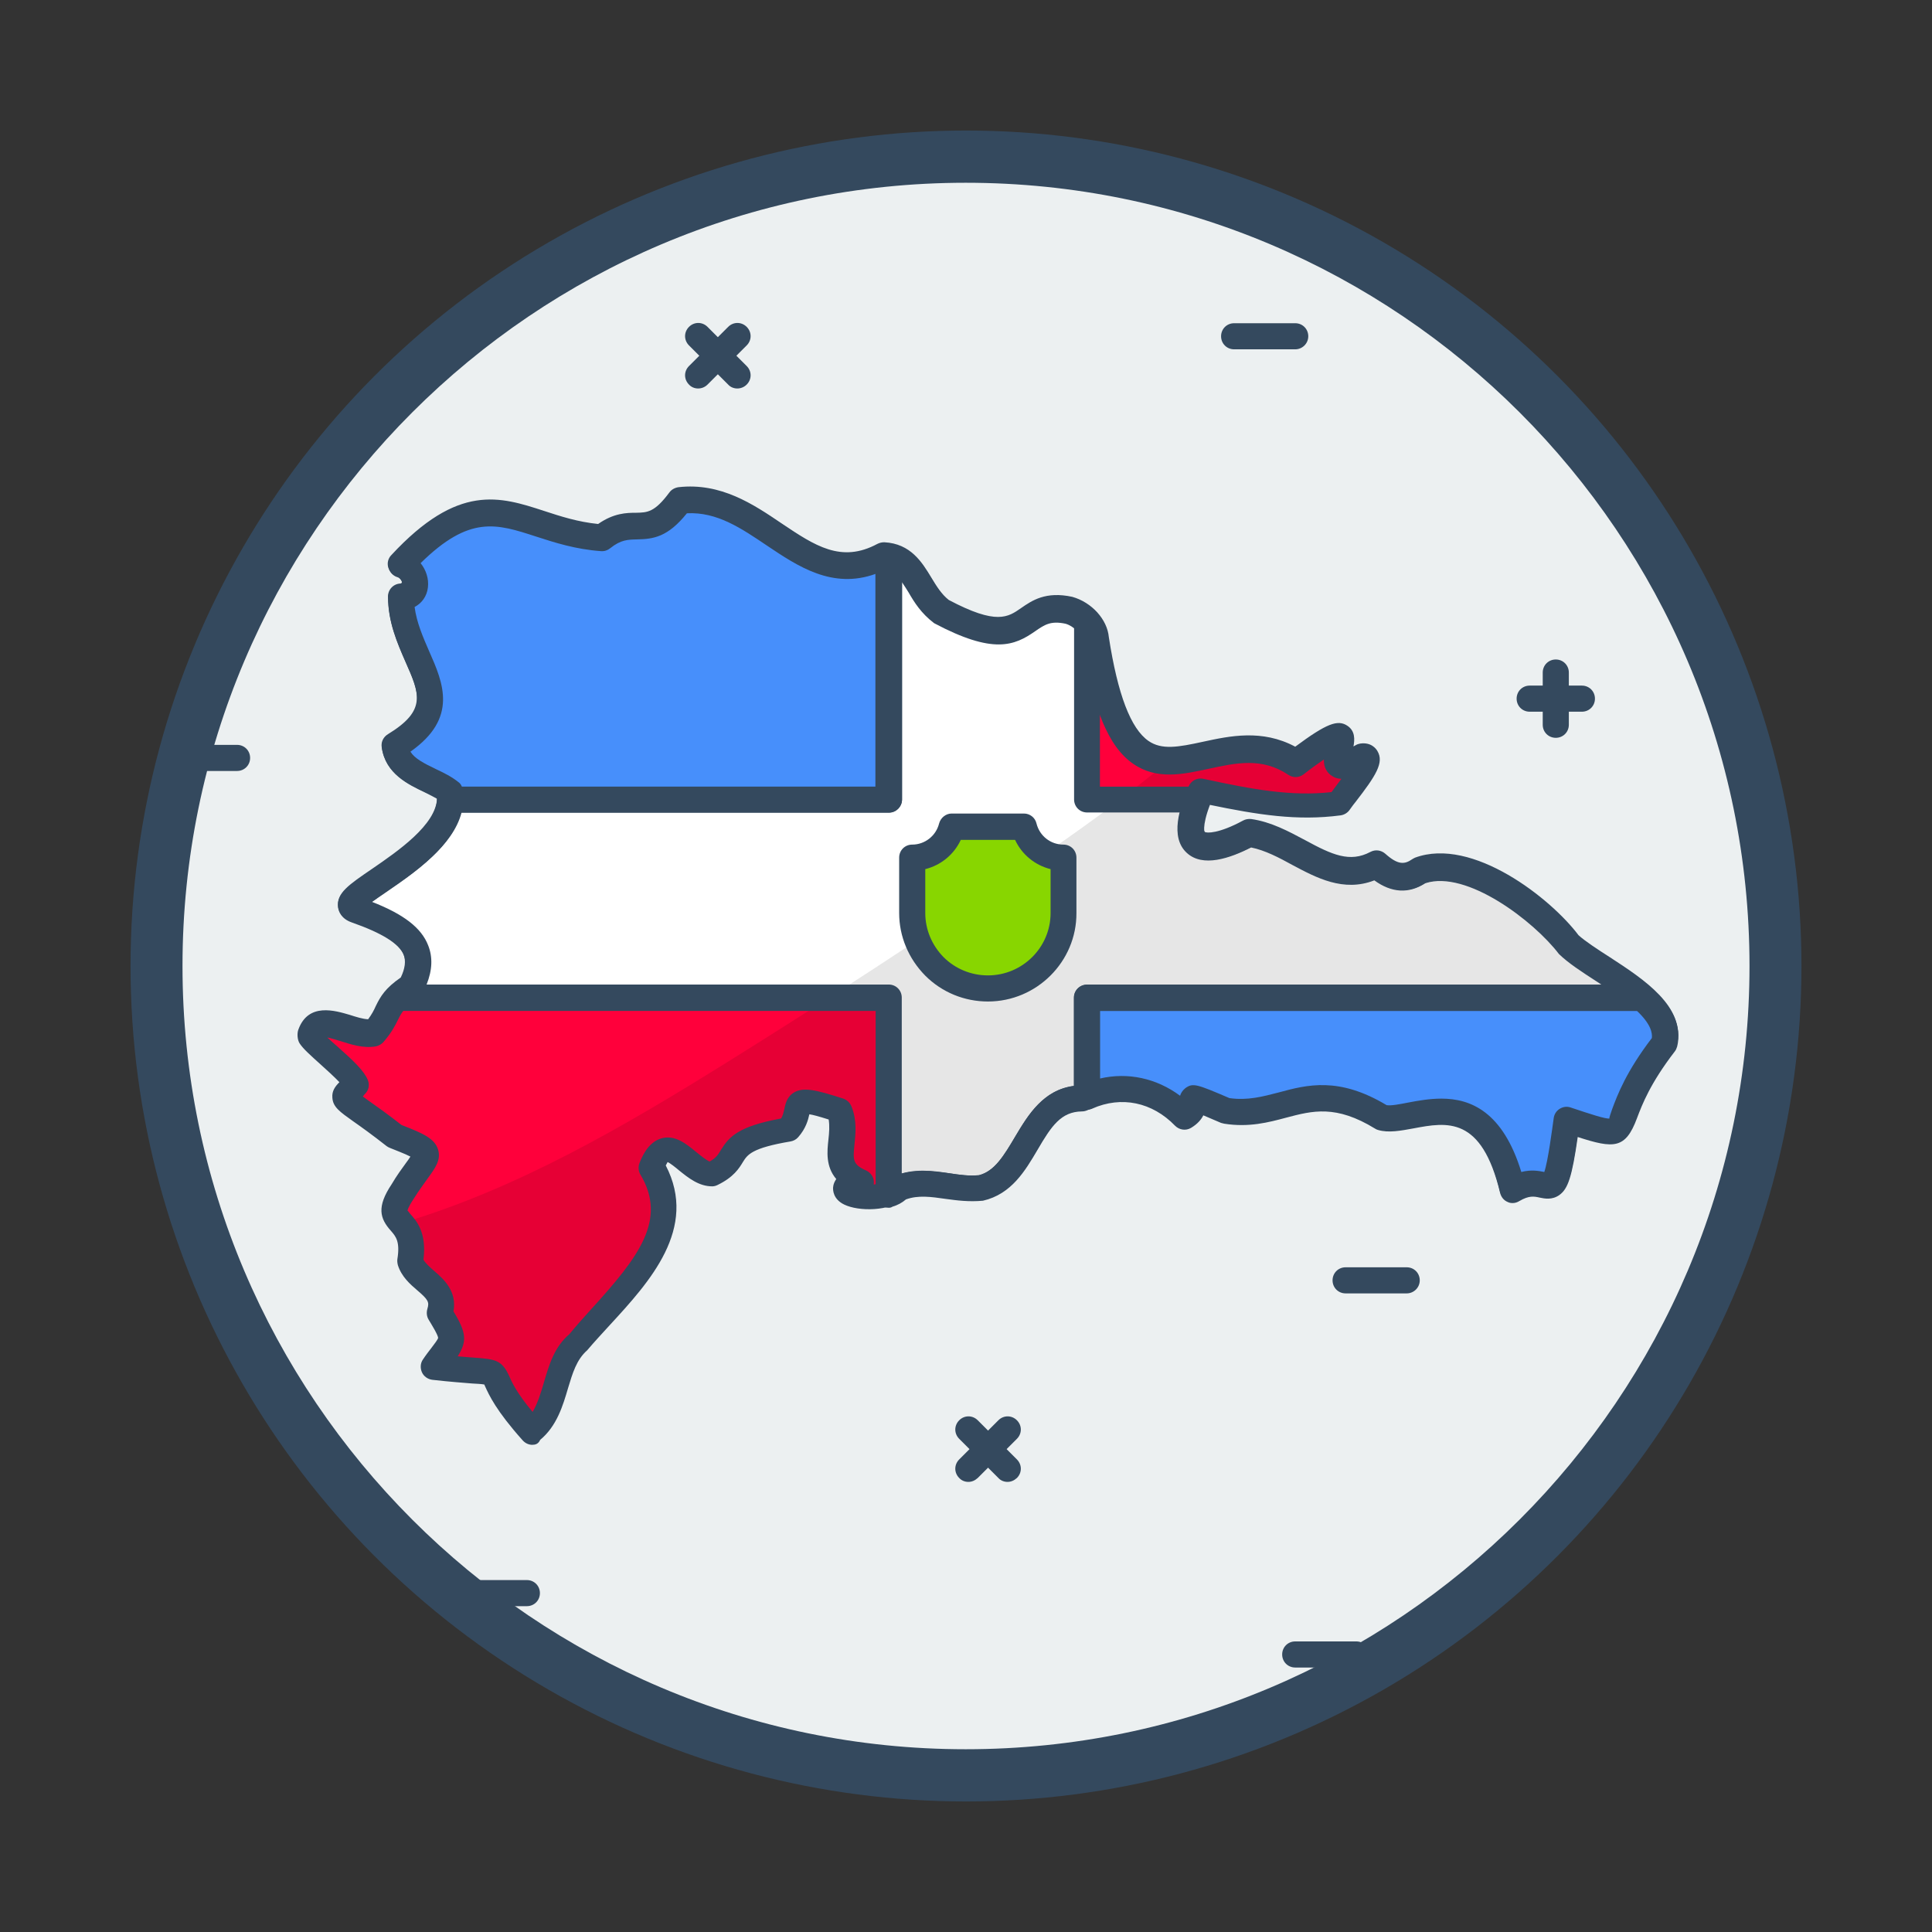<svg id="Layer_1" enable-background="new 0 0 74 74" height="512" viewBox="0 0 74 74" width="512" xmlns="http://www.w3.org/2000/svg"><rect x="0" y="0" width="74" height="74" fill="#333333" stroke="none"/><g><g><g><circle cx="37" cy="37" fill="#34495e" r="32"/></g><g><path d="m36.99 67c-16.54 0-30-13.46-30-30s13.46-30 30-30c16.55 0 30.02 13.46 30.02 30s-13.47 30-30.02 30z" fill="#ecf0f1"/></g></g><g><g><g><path d="m60.59 27.26h-2c-.28 0-.5-.22-.5-.5s.22-.5.5-.5h2c.28 0 .5.22.5.5s-.22.5-.5.5z" fill="#34495e"/></g><g><path d="m59.59 28.26c-.28 0-.5-.22-.5-.5v-2c0-.28.22-.5.5-.5s.5.22.5.5v2c0 .28-.22.5-.5.5z" fill="#34495e"/></g></g><g><g><path d="m26.74 14.88c-.13 0-.26-.05-.35-.15-.2-.2-.2-.51 0-.71l1.5-1.5c.2-.2.51-.2.71 0s.2.51 0 .71l-1.5 1.5c-.1.1-.23.15-.36.15z" fill="#34495e"/></g><g><path d="m28.24 14.88c-.13 0-.26-.05-.35-.15l-1.5-1.5c-.2-.2-.2-.51 0-.71s.51-.2.71 0l1.5 1.5c.2.2.2.51 0 .71-.1.1-.23.15-.36.15z" fill="#34495e"/></g></g><g><g><path d="m37.09 56.76c-.13 0-.26-.05-.35-.15-.2-.2-.2-.51 0-.71l1.5-1.5c.2-.2.51-.2.71 0s.2.51 0 .71l-1.5 1.5c-.11.1-.23.15-.36.15z" fill="#34495e"/></g><g><path d="m38.59 56.76c-.13 0-.26-.05-.35-.15l-1.5-1.5c-.2-.2-.2-.51 0-.71s.51-.2.71 0l1.5 1.5c.2.2.2.51 0 .71-.11.1-.23.15-.36.15z" fill="#34495e"/></g></g><g><path d="m49.61 13.38h-2.34c-.28 0-.5-.22-.5-.5s.22-.5.5-.5h2.34c.28 0 .5.22.5.5s-.23.5-.5.5z" fill="#34495e"/></g><g><path d="m53.88 49.54h-2.34c-.28 0-.5-.22-.5-.5s.22-.5.5-.5h2.34c.28 0 .5.22.5.5s-.23.5-.5.5z" fill="#34495e"/></g><g><path d="m51.95 63.87h-2.34c-.28 0-.5-.22-.5-.5s.22-.5.5-.5h2.34c.28 0 .5.22.5.5s-.23.5-.5.5z" fill="#34495e"/></g><g><path d="m20.18 61.52h-2.34c-.28 0-.5-.22-.5-.5s.22-.5.5-.5h2.34c.28 0 .5.22.5.5s-.22.5-.5.5z" fill="#34495e"/></g><g><path d="m9.08 29.53h-2.34c-.28 0-.5-.22-.5-.5s.22-.5.5-.5h2.34c.28 0 .5.22.5.5s-.22.5-.5.5z" fill="#34495e"/></g></g><g><g><path d="m11.9 39.71c-.02-.02-.01-.06 0-.09.36-.97 1.55.07 2.46-.07.69-.82.37-1.06 1.39-1.75.74-1.41-.05-2.22-2.11-2.94-1.23-.43 3.97-2.16 3.59-4.53-.62-.51-1.95-.68-2.11-1.74 2.87-1.75.24-3.29.24-5.7.8-.03.64-1.06 0-1.26 3.32-3.57 4.55-1.25 7.7-1.02 1.26-1 1.73.28 2.99-1.43 3.17-.35 4.78 3.74 7.8 2.11 1.22.06 1.29 1.4 2.19 2.1 3.59 1.91 2.88-.47 4.93-.02.5.14.97.61 1.01 1.1 1.27 8.22 4.43 2.59 7.67 4.76 3.58-2.72.09 1.11 2.53-.21.64-.09-.68 1.45-.89 1.76-1.75.24-3.42-.09-5.29-.49-1.17 2.73.56 2.33 1.85 1.62 1.79.26 3.14 2.13 4.88 1.2.51.46 1.04.67 1.65.25 1.88-.69 4.69 1.48 5.69 2.8 1.12 1.06 4.06 2.2 3.68 3.8-2.58 3.33-.66 3.93-3.74 2.93-.52 4.02-.57 1.79-2.07 2.68-1.09-4.61-3.92-2.43-5.02-2.78-2.72-1.67-3.77.09-5.96-.25-2.16-.92-.71-.3-1.6.23-.96-.99-2.43-1.45-3.92-.69-2.11.02-2.04 3-3.91 3.44-1.04.1-2.07-.42-3.09-.01-.78.76-3.11.17-1.48-.22-1.39-.61-.38-1.62-.83-2.73-2.25-.74-1.21-.08-1.94.74-2.75.46-1.64 1.08-2.93 1.71-.87.03-1.69-1.92-2.32-.27 1.56 2.62-1.18 4.77-2.83 6.74-.94.8-.7 2.52-1.73 3.37-2.57-2.86-.09-2.06-3.77-2.48.72-1.04.93-.91.23-2.06.33-1.01-.87-1.21-1.13-1.98.3-1.88-1.23-1.27-.29-2.66.92-1.53 1.53-1.43-.29-2.13-2.08-1.65-2.24-1.28-1.46-2-.18-.47-1.49-1.43-1.77-1.83z" fill="#ff003b"/></g><g><path d="m62.9 38.22h-21.27v3.78c-.06.02-.13.05-.19.08-2.1.02-2.03 3-3.9 3.44-1.05.1-2.07-.42-3.1 0-.11.11-.24.19-.4.24v-7.54h-18.8c.12-.12.28-.25.51-.41.74-1.42-.05-2.23-2.11-2.95-1.17-.41 3.56-2.02 3.61-4.23h16.79v-9.3c1.04.17 1.14 1.4 2 2.07 3.59 1.91 2.88-.47 4.93-.02.24.07.48.21.66.4v6.85h4.25c-.9 2.36.73 1.97 1.97 1.29 1.79.26 3.13 2.13 4.87 1.2.51.46 1.04.67 1.65.25 1.88-.69 4.7 1.48 5.69 2.8.66.63 1.97 1.29 2.84 2.05z" fill="#fff"/></g><g opacity=".1"><path d="m63.75 39.97c-2.58 3.34-.67 3.94-3.74 2.93-.52 4.02-.57 1.79-2.07 2.68-1.1-4.61-3.92-2.43-5.02-2.78-2.73-1.67-3.78.09-5.96-.25-2.16-.92-.72-.3-1.6.22-.96-.99-2.43-1.45-3.92-.69-2.1.02-2.03 3-3.9 3.44-1.05.1-2.07-.42-3.1 0-.77.76-3.1.17-1.48-.22-1.39-.61-.38-1.63-.83-2.74-2.24-.74-1.21-.08-1.94.74-2.75.46-1.64 1.08-2.93 1.71-.86.03-1.68-1.92-2.31-.27 1.56 2.62-1.19 4.77-2.83 6.74-.95.8-.71 2.52-1.73 3.37-2.57-2.86-.09-2.06-3.77-2.49.71-1.03.93-.9.23-2.05.33-1.01-.88-1.21-1.13-1.99.14-.89-.13-1.22-.35-1.47 4.44-1.31 8.54-3.71 12.49-6.17 3.92-2.44 7.79-4.97 11.59-7.58 1.82-1.25 3.63-2.53 5.31-3.96 1.42.03 3.14-1.07 4.89.1 3.58-2.72.09 1.11 2.53-.21.64-.09-.68 1.44-.89 1.76-1.76.24-3.42-.09-5.29-.49-1.17 2.72.55 2.33 1.85 1.62 1.79.26 3.13 2.13 4.87 1.2.51.46 1.04.67 1.65.25 1.88-.69 4.7 1.48 5.69 2.8 1.12 1.06 4.06 2.2 3.69 3.8z"/></g><g><path d="m20.39 55.34c-.14 0-.27-.06-.37-.17-1.02-1.14-1.29-1.74-1.44-2.07-.01-.02-.02-.05-.03-.07-.1-.02-.29-.03-.48-.04-.34-.03-.81-.06-1.51-.14-.17-.02-.33-.13-.4-.29s-.06-.35.04-.49c.12-.18.23-.32.33-.45.11-.14.24-.32.25-.37.01-.1-.27-.55-.36-.7-.08-.13-.09-.28-.05-.42.08-.26.03-.35-.39-.71-.27-.23-.6-.52-.74-.96-.02-.08-.03-.16-.02-.23.11-.68-.06-.87-.25-1.09-.42-.47-.55-.91.03-1.78.2-.34.4-.61.56-.83.05-.07.12-.16.16-.23-.21-.11-.59-.25-.78-.33-.05-.02-.09-.04-.13-.07-.56-.44-.98-.74-1.28-.95-.52-.37-.78-.55-.8-.91-.02-.25.1-.42.27-.59-.2-.21-.51-.49-.71-.67-.41-.37-.67-.6-.81-.81-.09-.13-.11-.39-.05-.54.38-1.04 1.41-.72 1.96-.56.25.08.5.16.71.17.14-.19.22-.34.29-.5.19-.39.37-.69.96-1.1.17-.35.2-.64.11-.88-.17-.44-.83-.85-1.99-1.26-.4-.14-.5-.42-.52-.57-.07-.52.42-.85 1.3-1.45.99-.68 2.46-1.69 2.49-2.71-.14-.08-.3-.16-.48-.24-.63-.3-1.5-.71-1.64-1.71-.03-.2.06-.39.24-.5 1.49-.91 1.22-1.54.66-2.81-.31-.71-.66-1.51-.66-2.46 0-.27.21-.49.48-.5.06-.01.07-.07.03-.13-.02-.03-.07-.12-.16-.14-.17-.05-.29-.18-.34-.35s0-.35.12-.47c2.56-2.76 4.16-2.24 5.85-1.69.64.21 1.29.42 2.07.5.6-.42 1.09-.43 1.46-.43.42-.01.7-.01 1.27-.78.08-.11.21-.18.35-.2 1.62-.18 2.86.65 3.95 1.39 1.27.85 2.28 1.53 3.67.78.08-.04.17-.06.26-.06 1.01.05 1.45.77 1.8 1.35.2.33.39.64.67.86 1.83.97 2.27.66 2.77.31.42-.29.94-.65 1.96-.43.75.21 1.34.87 1.4 1.54.34 2.2.84 3.51 1.52 3.98.51.35 1.13.24 2.09.03 1.02-.22 2.26-.49 3.53.19 1.2-.89 1.63-1.05 2-.8.3.2.28.53.23.79.03-.02.06-.03.09-.05.05-.03.11-.05.17-.06.42-.06.61.2.66.29.26.44-.06.94-.85 1.96-.1.12-.17.23-.21.28-.08.12-.21.2-.35.22-1.66.22-3.17-.02-5.05-.41-.3.82-.17 1.04-.16 1.04.07.06.55.07 1.47-.43.09-.05.2-.07.31-.06.77.11 1.43.47 2.07.81 1.03.56 1.71.87 2.5.45.19-.1.41-.07.57.07.49.44.74.41 1.03.21.03-.02.07-.04.11-.06 2.2-.81 5.21 1.57 6.26 2.97.24.22.71.53 1.21.85 1.29.84 2.9 1.89 2.56 3.36-.02.07-.05.14-.09.19-.94 1.22-1.24 2.03-1.45 2.56-.44 1.17-.88 1.16-2.27.72-.21 1.53-.37 1.98-.7 2.22-.28.2-.57.14-.76.1-.22-.04-.41-.08-.77.13-.14.08-.3.09-.45.03s-.25-.19-.29-.35c-.7-2.97-2.03-2.72-3.32-2.48-.5.09-.96.18-1.37.05-.04-.01-.07-.03-.11-.05-1.5-.92-2.38-.69-3.4-.42-.67.18-1.43.38-2.37.23-.04-.01-.08-.02-.12-.03-.25-.11-.49-.21-.67-.28-.08.16-.22.33-.47.48-.2.12-.45.08-.61-.08-.93-.96-2.17-1.18-3.33-.59-.07.04-.15.05-.22.06-.8.01-1.17.56-1.71 1.47-.47.79-1.01 1.7-2.09 1.95-.55.05-.99-.01-1.42-.07-.56-.08-1.05-.15-1.52.01-.65.54-1.84.52-2.38.26-.44-.21-.44-.57-.43-.67.01-.12.06-.22.12-.31-.41-.48-.35-1.06-.3-1.51.03-.27.05-.52.01-.77-.38-.12-.6-.18-.74-.2-.05.22-.13.54-.43.88-.08.09-.18.14-.29.16-1.49.25-1.65.51-1.82.78-.15.25-.36.59-.98.89-.06.03-.13.05-.2.05-.51 0-.91-.32-1.27-.61-.13-.11-.34-.28-.44-.32 0 .01-.03.05-.07.13 1.25 2.41-.62 4.46-2.14 6.11-.3.33-.6.65-.87.97-.41.36-.56.88-.73 1.44-.2.68-.43 1.46-1.07 1.99-.07.16-.19.19-.3.19zm-2.86-3.39c.25.02.45.04.62.05.8.06 1.07.08 1.35.7.1.23.28.64.9 1.38.19-.32.31-.71.43-1.12.2-.68.4-1.37.98-1.86.22-.27.52-.61.83-.95 1.81-1.99 2.93-3.42 1.89-5.16-.08-.13-.09-.29-.04-.43.08-.2.31-.81.85-.96.52-.14.94.21 1.32.52.16.13.38.31.52.37.25-.14.33-.27.43-.44.32-.52.68-.91 2.31-1.21.07-.12.09-.23.12-.35.04-.19.09-.48.38-.65.35-.2.8-.11 1.88.24.14.05.25.15.31.29.22.54.16 1.05.12 1.45-.06.6-.08.78.44 1.01.2.09.32.29.3.5 0 .01 0 .03-.01.04.25-.02.5-.09.64-.22.05-.05.1-.08.16-.11.74-.3 1.47-.2 2.11-.1.39.06.76.11 1.12.08.6-.15.96-.76 1.39-1.48.5-.84 1.12-1.89 2.44-1.96 1.31-.63 2.74-.48 3.89.38.03-.1.08-.2.2-.28.29-.21.43-.16 1.69.38.71.1 1.29-.06 1.9-.22 1.07-.28 2.29-.6 4.11.49.18.03.52-.04.83-.09 1.26-.24 3.33-.63 4.33 2.66.39-.1.68-.04.89 0 .14-.4.3-1.63.36-2.06.02-.15.1-.28.23-.36s.28-.1.42-.05c.75.25 1.34.44 1.49.42-.03-.01.04-.2.1-.35.2-.54.54-1.44 1.51-2.72.07-.76-1.1-1.53-2.15-2.21-.54-.35-1.05-.68-1.41-1.03-.95-1.25-3.53-3.23-5.12-2.71-.63.41-1.29.37-1.95-.11-1.18.46-2.22-.1-3.14-.59-.51-.28-1.04-.56-1.58-.67-.82.42-1.85.77-2.46.21-.66-.6-.28-1.75.07-2.55.09-.22.33-.34.56-.29 1.89.41 3.37.68 4.91.51.03-.04.07-.09.11-.15.06-.08.16-.21.27-.36-.15 0-.29-.05-.42-.15-.2-.16-.26-.38-.25-.59-.19.13-.45.31-.78.57-.17.13-.4.14-.58.02-1.01-.68-2.01-.46-3.07-.23-.97.21-1.97.43-2.87-.19-.95-.65-1.55-2.1-1.95-4.68-.03-.29-.33-.6-.65-.69-.57-.12-.8.04-1.15.28-.81.57-1.62.9-3.88-.3-.5-.38-.76-.8-.98-1.18-.31-.5-.5-.79-.88-.86-1.85.91-3.29-.05-4.56-.9-.99-.66-1.91-1.28-3.08-1.24-.73.9-1.3.99-1.92 1-.35.01-.61.01-1.02.34-.1.08-.22.12-.35.11-.98-.07-1.78-.33-2.49-.56-1.51-.49-2.54-.82-4.42 1.02.21.26.32.6.28.94s-.23.6-.51.75c.07.6.32 1.15.55 1.69.53 1.2 1.12 2.55-.72 3.85.16.26.5.44.98.67.3.14.6.29.84.48.09.08.16.19.18.31.28 1.72-1.63 3.02-2.9 3.89-.19.13-.41.28-.59.41 1.23.48 1.9 1.01 2.16 1.67.21.53.14 1.14-.2 1.81-.04.07-.09.14-.16.18-.51.35-.6.52-.74.8-.11.22-.24.49-.56.86-.08.09-.19.15-.3.17-.47.08-.93-.07-1.34-.2-.14-.04-.35-.11-.51-.14.12.11.25.23.38.34.62.55 1.03.94 1.17 1.29.08.19.03.41-.13.55l-.06.08c.07.05.14.1.22.16.3.21.71.5 1.26.93.83.32 1.27.52 1.4.94.12.4-.11.71-.4 1.11-.14.2-.33.45-.53.77-.23.35-.24.45-.24.46.01 0 .06.07.1.12.24.27.64.71.51 1.76.08.14.24.28.41.43.36.31.88.77.74 1.55.49.8.53 1.15.16 1.72z" fill="#34495e"/></g><g><path d="m63.75 39.97c-2.58 3.34-.67 3.94-3.74 2.93-.52 4.02-.57 1.79-2.07 2.68-1.1-4.61-3.92-2.43-5.02-2.78-2.73-1.67-3.78.09-5.96-.25-2.16-.92-.72-.3-1.6.22-.92-.95-2.3-1.41-3.73-.77v-3.78h21.27c.6.52 1 1.1.85 1.75z" fill="#478ffb"/></g><g><path d="m34.04 21.33v9.3h-16.79c0-.1 0-.2-.02-.3-.62-.51-1.95-.68-2.11-1.75 2.88-1.74.24-3.28.24-5.7.8-.03.64-1.06 0-1.25 3.32-3.57 4.55-1.25 7.7-1.02 1.27-1 1.73.28 2.99-1.43 3.17-.35 4.77 3.74 7.8 2.12.07 0 .13.01.19.03z" fill="#478ffb"/></g><g><path d="m57.94 46.08c-.07 0-.13-.01-.19-.04-.15-.06-.25-.19-.29-.34-.71-2.97-2.04-2.72-3.32-2.48-.49.09-.96.18-1.36.06-.04-.01-.08-.03-.11-.05-1.5-.92-2.39-.69-3.41-.42-.67.18-1.43.38-2.37.23-.04-.01-.08-.02-.12-.03-.26-.11-.49-.21-.68-.29-.08.16-.22.33-.47.48-.2.12-.45.08-.61-.08-.88-.91-2.06-1.15-3.17-.66-.15.07-.33.06-.48-.04-.14-.09-.23-.25-.23-.42v-3.78c0-.28.22-.5.5-.5h21.27c.12 0 .24.04.33.12.86.74 1.19 1.48 1.01 2.24-.02.07-.05.14-.09.19-.94 1.22-1.25 2.03-1.45 2.56-.44 1.18-.88 1.17-2.27.72-.22 1.53-.37 1.98-.7 2.22-.28.2-.57.14-.76.1-.22-.05-.41-.08-.77.13-.08.05-.17.08-.26.08zm-2.73-4c1.11 0 2.35.49 3.06 2.81.39-.1.68-.04.88 0 .14-.4.3-1.63.36-2.06.02-.15.1-.28.23-.36s.28-.1.42-.05c.75.25 1.35.45 1.49.42-.03-.01.05-.2.1-.36.2-.54.54-1.44 1.52-2.72.02-.18-.02-.52-.57-1.04h-20.57v2.59c1.07-.25 2.17-.01 3.07.66.03-.1.09-.2.2-.29.29-.21.43-.16 1.69.38.7.1 1.28-.06 1.9-.22 1.07-.29 2.29-.61 4.12.49.18.03.52-.04.83-.1.37-.07.81-.15 1.27-.15zm8.54-2.11h.01z" fill="#34495e"/></g><g><path d="m34.04 46.26c-.11 0-.21-.03-.3-.1-.13-.09-.2-.24-.2-.4v-7.04h-18.3c-.2 0-.38-.12-.46-.31s-.03-.4.11-.54c.12-.12.27-.24.47-.39.17-.36.21-.65.11-.89-.17-.44-.83-.85-2-1.26-.4-.14-.5-.42-.52-.57-.07-.52.42-.85 1.3-1.45.98-.67 2.46-1.68 2.49-2.69.01-.27.23-.49.5-.49h16.29v-8.8c0-.15.06-.29.18-.38.11-.1.26-.14.4-.11.84.14 1.22.76 1.56 1.31.2.33.39.64.67.86 1.83.97 2.26.66 2.77.32.42-.29.94-.65 1.96-.43.37.11.68.3.92.54.09.09.14.22.14.34v6.35h3.75c.16 0 .32.08.41.22s.11.31.06.46c-.34.89-.2 1.11-.2 1.11.07.06.55.06 1.46-.44.1-.05.2-.07.31-.06.77.11 1.43.47 2.06.81 1.03.56 1.7.87 2.5.45.19-.1.41-.07.57.07.48.44.74.41 1.03.21.03-.02.07-.04.11-.06 2.21-.81 5.22 1.57 6.26 2.97.24.22.72.54 1.23.87.53.35 1.08.71 1.54 1.11.16.14.21.36.14.55s-.26.32-.47.32h-20.76v3.28c0 .22-.14.41-.34.47-.04.01-.09.03-.13.05-.07.03-.14.05-.22.05-.8.01-1.17.56-1.7 1.47-.47.8-1 1.7-2.09 1.95-.54.05-.99-.01-1.43-.07-.56-.08-1.05-.15-1.52.02-.15.13-.32.22-.52.28-.04.03-.09.04-.14.04zm1.32-1.41c.35 0 .69.05 1.01.09.39.06.76.11 1.13.07.6-.15.97-.76 1.39-1.48.48-.8 1.06-1.79 2.25-1.94v-3.38c0-.28.22-.5.5-.5h19.74c-.07-.05-.15-.1-.22-.15-.55-.36-1.06-.69-1.43-1.04-.94-1.25-3.52-3.23-5.12-2.71-.63.41-1.28.37-1.95-.12-1.18.46-2.22-.09-3.14-.59-.51-.27-1.04-.56-1.57-.67-.81.42-1.83.76-2.44.23-.45-.39-.42-1.03-.3-1.54h-3.57c-.28 0-.5-.22-.5-.5v-6.62c-.09-.06-.19-.11-.3-.15-.56-.12-.8.04-1.15.28-.81.56-1.62.9-3.88-.3-.5-.38-.76-.8-.98-1.18-.1-.17-.19-.31-.28-.43v8.4c0 .28-.22.5-.5.5h-16.37c-.33 1.28-1.77 2.27-2.85 3.01-.19.13-.41.28-.59.41 1.23.48 1.9 1 2.16 1.67.18.45.16.95-.06 1.5h17.7c.28 0 .5.22.5.5v6.74c.28-.07.55-.1.82-.1z" fill="#34495e"/></g><g><path d="m34.04 31.13h-16.79c-.28 0-.5-.22-.5-.5 0-.01 0-.02 0-.03-.14-.08-.3-.16-.48-.25-.63-.3-1.5-.71-1.64-1.7-.03-.2.06-.4.24-.5 1.5-.9 1.22-1.54.66-2.8-.31-.71-.66-1.51-.66-2.47 0-.27.21-.49.48-.5.06-.01.06-.06.03-.13-.02-.03-.06-.11-.15-.14-.17-.05-.29-.18-.34-.35s0-.35.12-.47c2.57-2.76 4.16-2.24 5.85-1.69.64.21 1.29.42 2.07.5.6-.42 1.09-.42 1.46-.43.42-.01.7-.01 1.27-.78.08-.11.21-.19.35-.2 1.61-.18 2.85.65 3.95 1.39 1.27.86 2.28 1.53 3.67.79.18-.1.4-.07.58 0 .2.07.34.26.34.47v9.3c-.01.26-.23.49-.51.49zm-16.35-1h15.85v-8.15c-1.66.6-2.98-.29-4.16-1.08-.98-.66-1.91-1.3-3.07-1.24-.73.91-1.28.99-1.92 1-.34.01-.61.01-1.02.34-.1.08-.22.12-.35.11-.98-.07-1.78-.33-2.49-.56-1.51-.49-2.54-.83-4.42 1.02.21.26.32.6.28.93-.04.34-.23.6-.51.75.08.6.32 1.15.56 1.7.53 1.2 1.12 2.55-.72 3.84.16.26.5.44.98.67.3.14.6.29.85.49.06.04.11.1.14.18z" fill="#34495e"/></g><g><path d="m39.22 31.66h-2.77c-.17.68-.78 1.18-1.51 1.18v2.12c0 .8.33 1.52.85 2.04.53.52 1.25.85 2.05.85 1.6 0 2.9-1.29 2.9-2.89v-2.12c-.73.01-1.34-.5-1.52-1.18z" fill="#88d600"/></g><g><path d="m37.84 38.36c-.9 0-1.76-.35-2.4-.99-.64-.65-1-1.5-1-2.4v-2.12c0-.28.22-.5.5-.5.48 0 .91-.33 1.03-.81.06-.22.26-.38.48-.38h2.77c.23 0 .43.16.48.38.12.48.54.81 1.03.81.28 0 .5.22.5.5v2.12c.01 1.86-1.52 3.39-3.39 3.39zm-2.4-5.07v1.68c0 .63.25 1.23.7 1.69.45.45 1.06.7 1.7.7 1.32 0 2.4-1.07 2.4-2.39v-1.68c-.6-.15-1.1-.56-1.36-1.12h-2.08c-.26.56-.76.97-1.36 1.12z" fill="#34495e"/></g></g></g></svg>